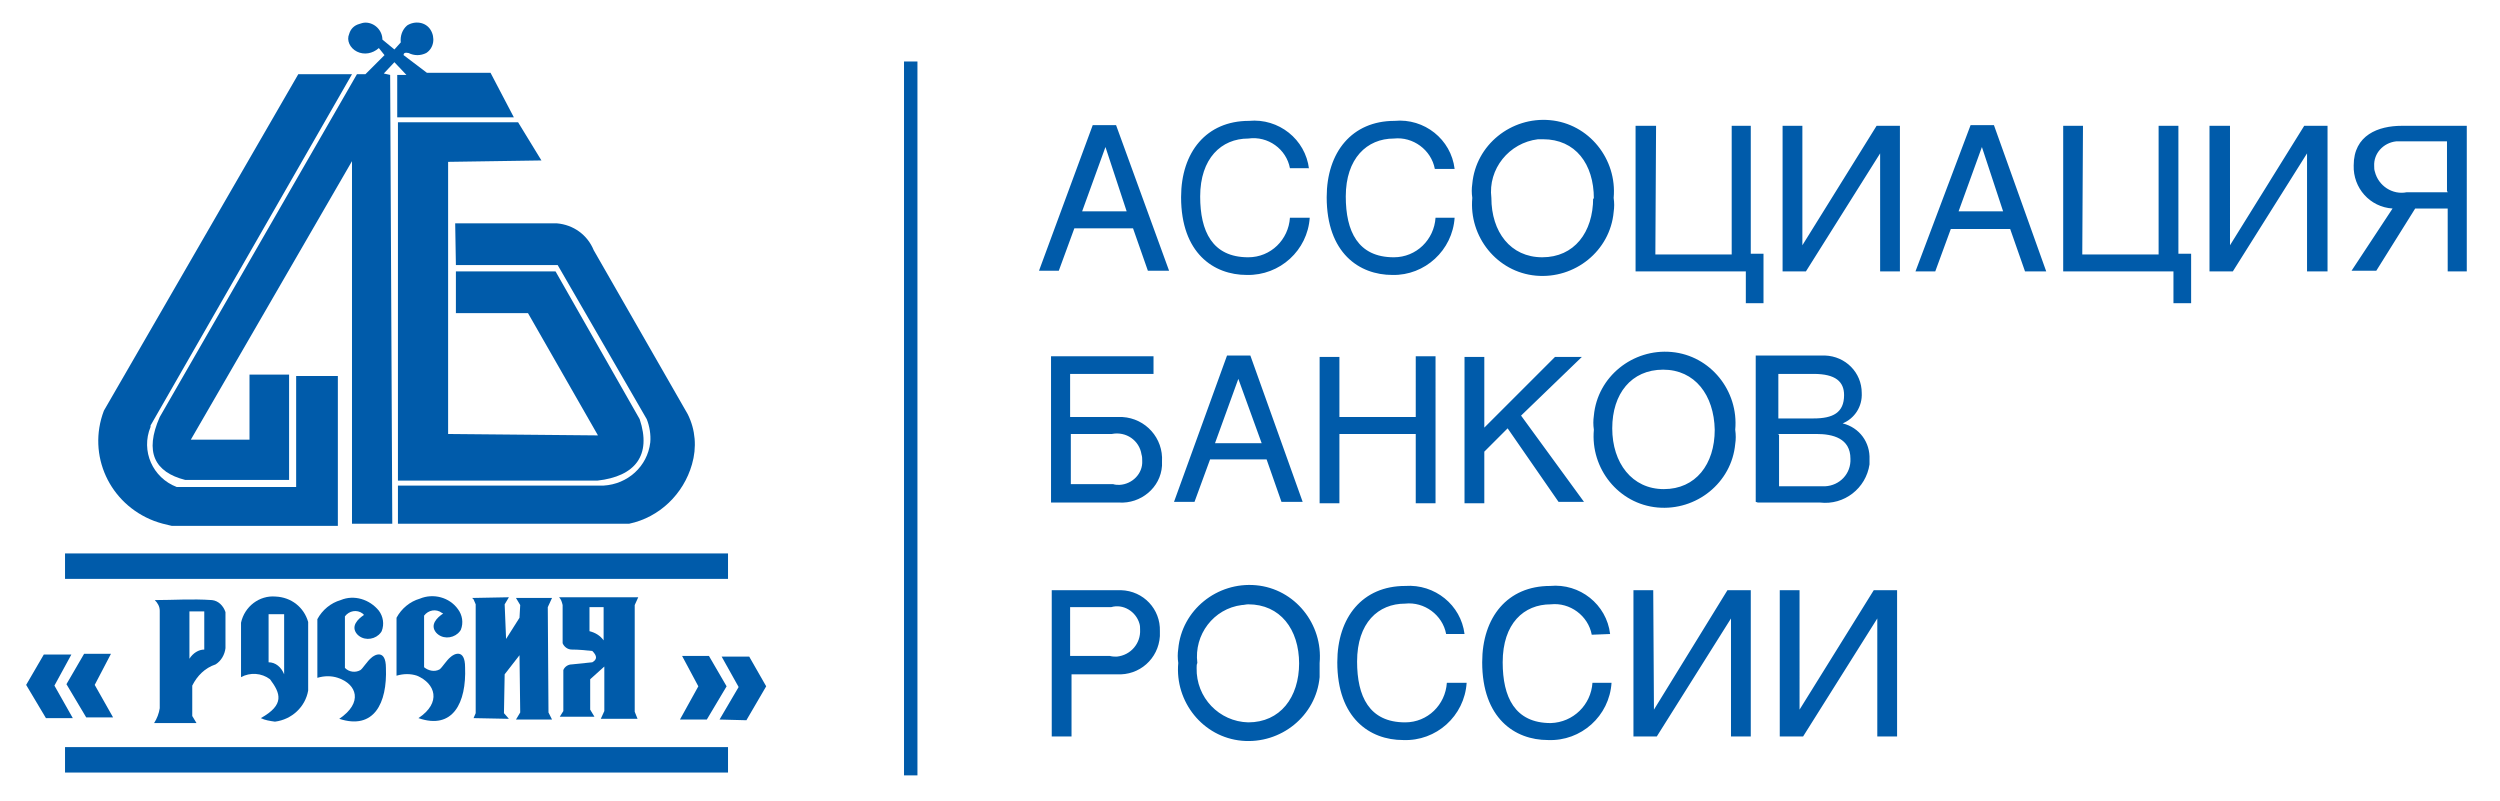 <?xml version="1.0" encoding="utf-8"?>
<!-- Generator: Adobe Illustrator 22.0.1, SVG Export Plug-In . SVG Version: 6.00 Build 0)  -->
<svg version="1.1" xmlns="http://www.w3.org/2000/svg" xmlns:xlink="http://www.w3.org/1999/xlink" x="0px" y="0px"
	 viewBox="0 0 353.7 113.3" style="enable-background:new 0 0 353.7 113.3;" xml:space="preserve">
<style type="text/css">
	.st0{fill:#005BAA;}
</style>
<rect x="127.9" y="8.7" class="st0" width="1.9" height="101"/>
<g>
	<path class="st0" d="M160.3,32.3l2.1,6h3l-7.5-20.6h-3.3L147,38.3h2.8l2.2-6L160.3,32.3L160.3,32.3z M153.1,29.9l3.3-9.1l0,0l3,9.1
		H153.1z M185.2,23.9c-0.5-4.2-4.3-7.2-8.5-6.8c-6,0-9.6,4.4-9.6,10.8c0,7.9,4.6,11,9.3,11c4.7,0.1,8.6-3.5,8.9-8.1h-2.8
		c-0.2,3.1-2.7,5.6-5.9,5.6c-5.1,0-6.8-3.7-6.8-8.6c0-5.4,3-8.2,6.8-8.2c2.8-0.4,5.4,1.5,5.9,4.2h2.6H185.2z M205.8,23.9
		c-0.5-4.2-4.3-7.2-8.5-6.8c-6,0-9.6,4.4-9.6,10.8c0,7.9,4.6,11,9.3,11c4.6,0.1,8.5-3.5,8.8-8.1h-2.7c-0.2,3.1-2.7,5.6-5.9,5.6
		c-5.1,0-6.8-3.7-6.8-8.6c0-5.4,3-8.2,6.8-8.2c2.7-0.3,5.3,1.6,5.8,4.3h2.7l0,0L205.8,23.9z M225.4,28c0,4.9-2.7,8.4-7.2,8.4
		S211,32.8,211,28c-0.5-4.1,2.5-7.8,6.6-8.3c0.2,0,0.5,0,0.7,0c4.6,0,7.2,3.5,7.2,8.4h-0.3H225.4z M228.3,28c0.5-5.5-3.5-10.5-9-11
		c-5.5-0.5-10.5,3.5-11,9c-0.1,0.7-0.1,1.3,0,2c-0.5,5.5,3.5,10.5,9,11c5.5,0.5,10.5-3.5,11-9C228.4,29.3,228.4,28.7,228.3,28
		L228.3,28z M234.3,17.8h-2.9v20.6H247v4.5h2.5v-7h-1.8V17.8H245V36h-10.8L234.3,17.8L234.3,17.8L234.3,17.8z M255,17.8h-2.8v20.6
		h3.3L266,21.7l0,0v16.7h2.8V17.8h-3.3l-10.5,16.9l0,0L255,17.8L255,17.8L255,17.8z M284.4,32.4l2.1,6h3l-7.4-20.7h-3.3L271,38.4
		h2.8l2.2-6H284.4z M277.1,29.9l3.3-9.1l0,0l3,9.1H277.1z M294.7,17.8h-2.8v20.6h15.6v4.5h2.5v-7h-1.8V17.8h-2.8V36h-10.8
		L294.7,17.8L294.7,17.8L294.7,17.8z M315.4,17.8h-2.8v20.6h3.3l10.5-16.7l0,0v16.7h2.9V17.8h-3.3l-10.5,16.9l0,0V17.8l0,0H315.4z
		 M346.3,38.4h2.7V17.8h-9.2c-3.3,0-6.8,1.3-6.8,5.6c-0.1,3.2,2.3,5.9,5.5,6.1l-5.8,8.8h3.5l5.5-8.8h4.6L346.3,38.4L346.3,38.4
		L346.3,38.4L346.3,38.4z M346.3,27.2h-5.8c-2,0.4-4-0.9-4.5-2.9c-0.1-0.3-0.1-0.5-0.1-0.8c-0.1-1.8,1.3-3.3,3.1-3.5c0,0,0,0,0,0
		h7.2v7L346.3,27.2z"/>
	<path class="st0" d="M163.2,52.9v-2.5h-14.5v20.7h9.6c3.1,0.2,5.9-2.1,6.1-5.2c0-0.2,0-0.4,0-0.6c0.2-3.3-2.3-6.1-5.6-6.3h-7.4
		v-6.1H163.2z M151.5,61.4h5.8c2-0.4,3.9,0.9,4.2,2.9c0.1,0.3,0.1,0.6,0.1,0.9c0.1,1.8-1.4,3.3-3.2,3.4c-0.3,0-0.6,0-0.9-0.1h-6
		V61.4L151.5,61.4L151.5,61.4L151.5,61.4z M179.2,65l2.1,6h3l-7.4-20.7h-3.3l-7.5,20.7h2.9l2.2-6H179.2z M171.9,62.7l3.3-9.1l0,0
		l3.3,9.1H171.9z M189.5,50.5h-2.8v20.7h2.8v-9.8h10.8v9.8h2.8V50.4h-2.8V59h-10.8L189.5,50.5L189.5,50.5L189.5,50.5L189.5,50.5z
		 M210,50.5h-2.8v20.7h2.8v-7.3l3.3-3.3l7.2,10.4h3.6l-8.9-12.2l8.6-8.3H220l-10,10L210,50.5L210,50.5L210,50.5L210,50.5z
		 M242.6,60.8c0,4.9-2.7,8.4-7.2,8.4s-7.3-3.7-7.3-8.6c0-4.9,2.7-8.3,7.2-8.3S242.5,55.9,242.6,60.8L242.6,60.8L242.6,60.8z
		 M245.5,60.8c0.5-5.5-3.5-10.5-9-11c-5.5-0.5-10.5,3.5-11,9c-0.1,0.7-0.1,1.3,0,2c-0.5,5.5,3.5,10.5,9,11c5.5,0.5,10.5-3.5,11-9
		C245.6,62.2,245.6,61.5,245.5,60.8L245.5,60.8z M251.5,52.9h5.1c3.1,0,4.3,1.1,4.3,3c0,2.5-1.6,3.3-4.3,3.3h-5V52.9L251.5,52.9z
		 M248.7,71.1h8.8c3.4,0.4,6.5-2,7-5.4c0-0.2,0-0.5,0-0.7c0.1-2.4-1.4-4.5-3.8-5.1c1.7-0.7,2.8-2.4,2.7-4.3c0-2.9-2.3-5.2-5.2-5.3h0
		h-9.8V71l0,0L248.7,71.1z M251.5,61.4h5.5c2.3,0,4.8,0.6,4.8,3.5c0.1,2.1-1.5,3.8-3.6,3.9c0,0,0,0,0,0l-6.5,0v-7.3L251.5,61.4z"/>
	<path class="st0" d="M151.5,85.9h5.7c1.7-0.5,3.5,0.6,4,2.3c0.1,0.3,0.1,0.6,0.1,0.9c0.1,1.9-1.3,3.6-3.3,3.8c-0.3,0-0.6,0-1-0.1
		h-5.6V85.9L151.5,85.9z M151.5,95.4h6.5c3.2,0.2,5.9-2.2,6.1-5.4c0-0.2,0-0.5,0-0.7c0.1-3.1-2.3-5.7-5.5-5.8h-9.8v20.7h2.8v-8.8
		l0,0l0,0L151.5,95.4z M183.8,93.8c0,4.9-2.7,8.4-7.2,8.4c-4.1-0.1-7.4-3.5-7.3-7.7c0-0.3,0-0.5,0.1-0.7c-0.5-4,2.3-7.7,6.3-8.2
		c0.3,0,0.6-0.1,0.9-0.1c4.5,0,7.2,3.5,7.2,8.4l0,0l0,0V93.8z M186.7,93.8c0.5-5.5-3.5-10.5-9-11c-5.5-0.5-10.5,3.5-11,9
		c-0.1,0.7-0.1,1.3,0,2c-0.5,5.5,3.5,10.5,9,11c5.5,0.5,10.5-3.5,11-9C186.7,95.1,186.7,94.5,186.7,93.8L186.7,93.8z M207.2,89.7
		c-0.5-4.1-4.2-7.1-8.4-6.8c-6,0-9.6,4.4-9.6,10.8c0,7.9,4.6,11,9.3,11c4.7,0.2,8.7-3.4,9-8.1h-2.8c-0.2,3.1-2.7,5.6-5.9,5.6
		c-5.1,0-6.8-3.7-6.8-8.6c0-5.5,3-8.2,6.8-8.2c2.7-0.3,5.3,1.6,5.8,4.3L207.2,89.7L207.2,89.7z M227.8,89.7
		c-0.5-4.2-4.3-7.2-8.5-6.8c-6,0-9.6,4.4-9.6,10.8c0,7.9,4.6,11,9.3,11c4.7,0.2,8.7-3.4,9-8.1h-2.7c-0.2,3.1-2.7,5.6-5.9,5.7
		c-5.1,0-6.8-3.7-6.8-8.6c0-5.5,3-8.2,6.8-8.2c2.7-0.3,5.3,1.6,5.8,4.3L227.8,89.7L227.8,89.7z M233.9,83.5h-2.8v20.7h3.3l10.5-16.7
		l0,0v16.7h2.8V83.5h-3.3L234,100.4l0,0L233.9,83.5L233.9,83.5L233.9,83.5z M254.6,83.5h-2.8v20.7h3.3l10.5-16.7l0,0v16.7h2.8V83.5
		h-3.3l-10.5,16.9l0,0V83.5z"/>
</g>
<path class="st0" d="M59.2,101.6c4.9,1.7,6.8-2.2,6.6-7.2c0-2.7-1.6-1.9-2.1-1.4c-0.5,0.4-1.2,1.5-1.5,1.7c-0.7,0.4-1.6,0.2-2.2-0.3
	v-7.3c0.6-0.8,1.7-1,2.5-0.4c0,0,0,0,0,0l0.2,0.1c-0.9,0.6-1.9,1.6-1,2.7c0.8,0.9,2.2,0.9,3.1,0.1c0.1-0.1,0.3-0.3,0.4-0.5
	c0.4-1,0.2-2.1-0.4-2.9c-1.2-1.7-3.5-2.3-5.4-1.5c-1.4,0.4-2.6,1.4-3.3,2.7v8.2c1-0.3,2-0.3,2.9,0C61.6,96.7,62.5,99.4,59.2,101.6z"
	/>
<rect x="9.2" y="105.7" class="st0" width="93.8" height="3.6"/>
<rect x="9.2" y="78.3" class="st0" width="93.8" height="3.6"/>
<path class="st0" d="M48,101.7c4.9,1.6,6.8-2.2,6.6-7.2c0-2.7-1.6-1.9-2.1-1.4c-0.5,0.4-1.2,1.5-1.5,1.7c-0.7,0.4-1.6,0.3-2.2-0.3
	v-7.3c0.6-0.8,1.7-1,2.5-0.4c0,0,0,0,0,0l0.2,0.2c-0.9,0.6-1.9,1.6-1,2.7c0.8,0.9,2.2,0.9,3.1,0.1c0.1-0.1,0.3-0.3,0.4-0.5
	c0.4-1,0.2-2.1-0.4-2.9c-1.3-1.6-3.5-2.3-5.4-1.5c-1.4,0.4-2.6,1.4-3.3,2.7v8.3c1-0.3,2-0.3,2.9,0C50.5,96.8,51.4,99.4,48,101.7z"/>
<path class="st0" d="M64.5,37.5h14.4l12.6,21.8c0.4,1,0.6,2.2,0.5,3.3c-0.4,3.4-3.2,5.9-6.6,6.1H56.3v5.4H89
	c4.3-0.9,7.7-4.2,8.9-8.4c0.7-2.4,0.5-4.9-0.6-7.1L84,35.4c-0.9-2.2-2.9-3.6-5.2-3.8H64.4L64.5,37.5z"/>
<path class="st0" d="M36.9,101.6c0.6,0.3,1.3,0.4,2,0.5c2.4-0.3,4.3-2.1,4.7-4.4V88c-0.6-2.1-2.4-3.5-4.6-3.6
	c-2.3-0.2-4.4,1.4-4.9,3.7v7.7c1.3-0.7,2.9-0.6,4.1,0.3C39.7,98.1,40.3,99.7,36.9,101.6z M38,93.7v-6.8h2.2v8.5
	C39.8,94.4,39,93.7,38,93.7z"/>
<polygon class="st0" points="78.1,101.8 77.6,100.8 77.5,85.9 78.1,84.6 73,84.6 73.6,85.6 73.5,87.4 71.6,90.4 71.4,85.5 72,84.5 
	66.8,84.6 67,84.8 67.3,85.5 67.3,100.9 67,101.6 72,101.7 71.3,100.9 71.4,95.4 73.5,92.7 73.6,100.8 73,101.8 "/>
<path class="st0" d="M24.3,74.4h23.5V53.2h-5.9v15.7H25c-3.4-1.3-5.1-5.1-3.7-8.5c0,0,0,0,0,0v-0.2l28.5-49.7h-7.6L14.7,58.1
	c-2.4,6.3,0.8,13.2,7.1,15.6C22.6,74,23.4,74.2,24.3,74.4z"/>
<path class="st0" d="M56.3,68h28.2c5.4-0.6,7.7-3.6,6-8.7L78.6,38.4H64.5v5.9h10.2l9.9,17.3l-21.2-0.2V22.9l13.2-0.2l-3.3-5.4h-17
	V68l0,0H56.3z"/>
<polygon class="st0" points="7.7,97 10.1,92.6 6.2,92.6 3.7,96.9 6.5,101.6 10.3,101.6 "/>
<path class="st0" d="M85,101.7h5.2l-0.4-1V85.6l0.5-1.1H79.1c0.3,0.3,0.4,0.7,0.5,1.1V91c0.2,0.5,0.7,0.9,1.3,0.9
	c1,0,1.9,0.1,2.9,0.2c0.7,0.7,0.7,1.2,0,1.6l-2.9,0.3c-0.5,0-1,0.3-1.2,0.8v5.8l-0.5,0.8h4.9l-0.6-1v-4.3l2-1.8v6.3L85,101.7z
	 M85.4,90.6c-0.5-0.7-1.2-1.1-2-1.3v-3.4h2V90.6L85.4,90.6z"/>
<polygon class="st0" points="100,101.8 102.8,97.1 100.3,92.8 96.5,92.8 98.8,97.1 96.2,101.8 "/>
<polygon class="st0" points="11.9,92.5 9.4,96.8 12.2,101.5 16,101.5 13.4,96.9 15.7,92.5 "/>
<path class="st0" d="M30.5,94c0.8-0.5,1.3-1.4,1.4-2.3v-5.1c-0.3-0.9-1-1.6-1.9-1.7c-2.9-0.2-5.4,0-8.1,0c0.4,0.4,0.7,0.9,0.7,1.5
	v13.8c-0.1,0.7-0.4,1.5-0.8,2.1h6l-0.6-1V97C27.9,95.6,29,94.5,30.5,94z M26.8,93.2v-6.7h2.1v5.4C28.1,91.9,27.3,92.4,26.8,93.2
	L26.8,93.2z"/>
<path class="st0" d="M50.5,7.3c1,0.5,2.2,0.3,3.1-0.5l0.8,1l-2.7,2.7h-1.2L22.6,59c-2.2,5-0.7,7.8,3.6,8.9h14.7V53h-5.6v9.2H27
	l22.8-39.4v51.3h5.7l-0.3-63.5l-0.9-0.2l1.5-1.6l1.7,1.8h-1.3v6h16.5l-3.3-6.3h-9l-3.3-2.5c0-0.3,0.2-0.4,0.7-0.3
	c0.8,0.4,1.7,0.4,2.5,0c1.1-0.7,1.3-2.2,0.6-3.3c-0.7-1.1-2.2-1.3-3.3-0.6l0,0c-0.7,0.6-1,1.5-0.9,2.4l-0.9,1l-1.7-1.4
	c0-1.3-1.1-2.4-2.4-2.4c-0.3,0-0.6,0.1-0.9,0.2c-0.7,0.2-1.2,0.7-1.4,1.4C49,5.7,49.5,6.8,50.5,7.3z"/>
<polygon class="st0" points="104.5,97.2 101.8,101.8 105.6,101.9 108.4,97.1 106,92.9 102.1,92.9 "/>
</svg>

